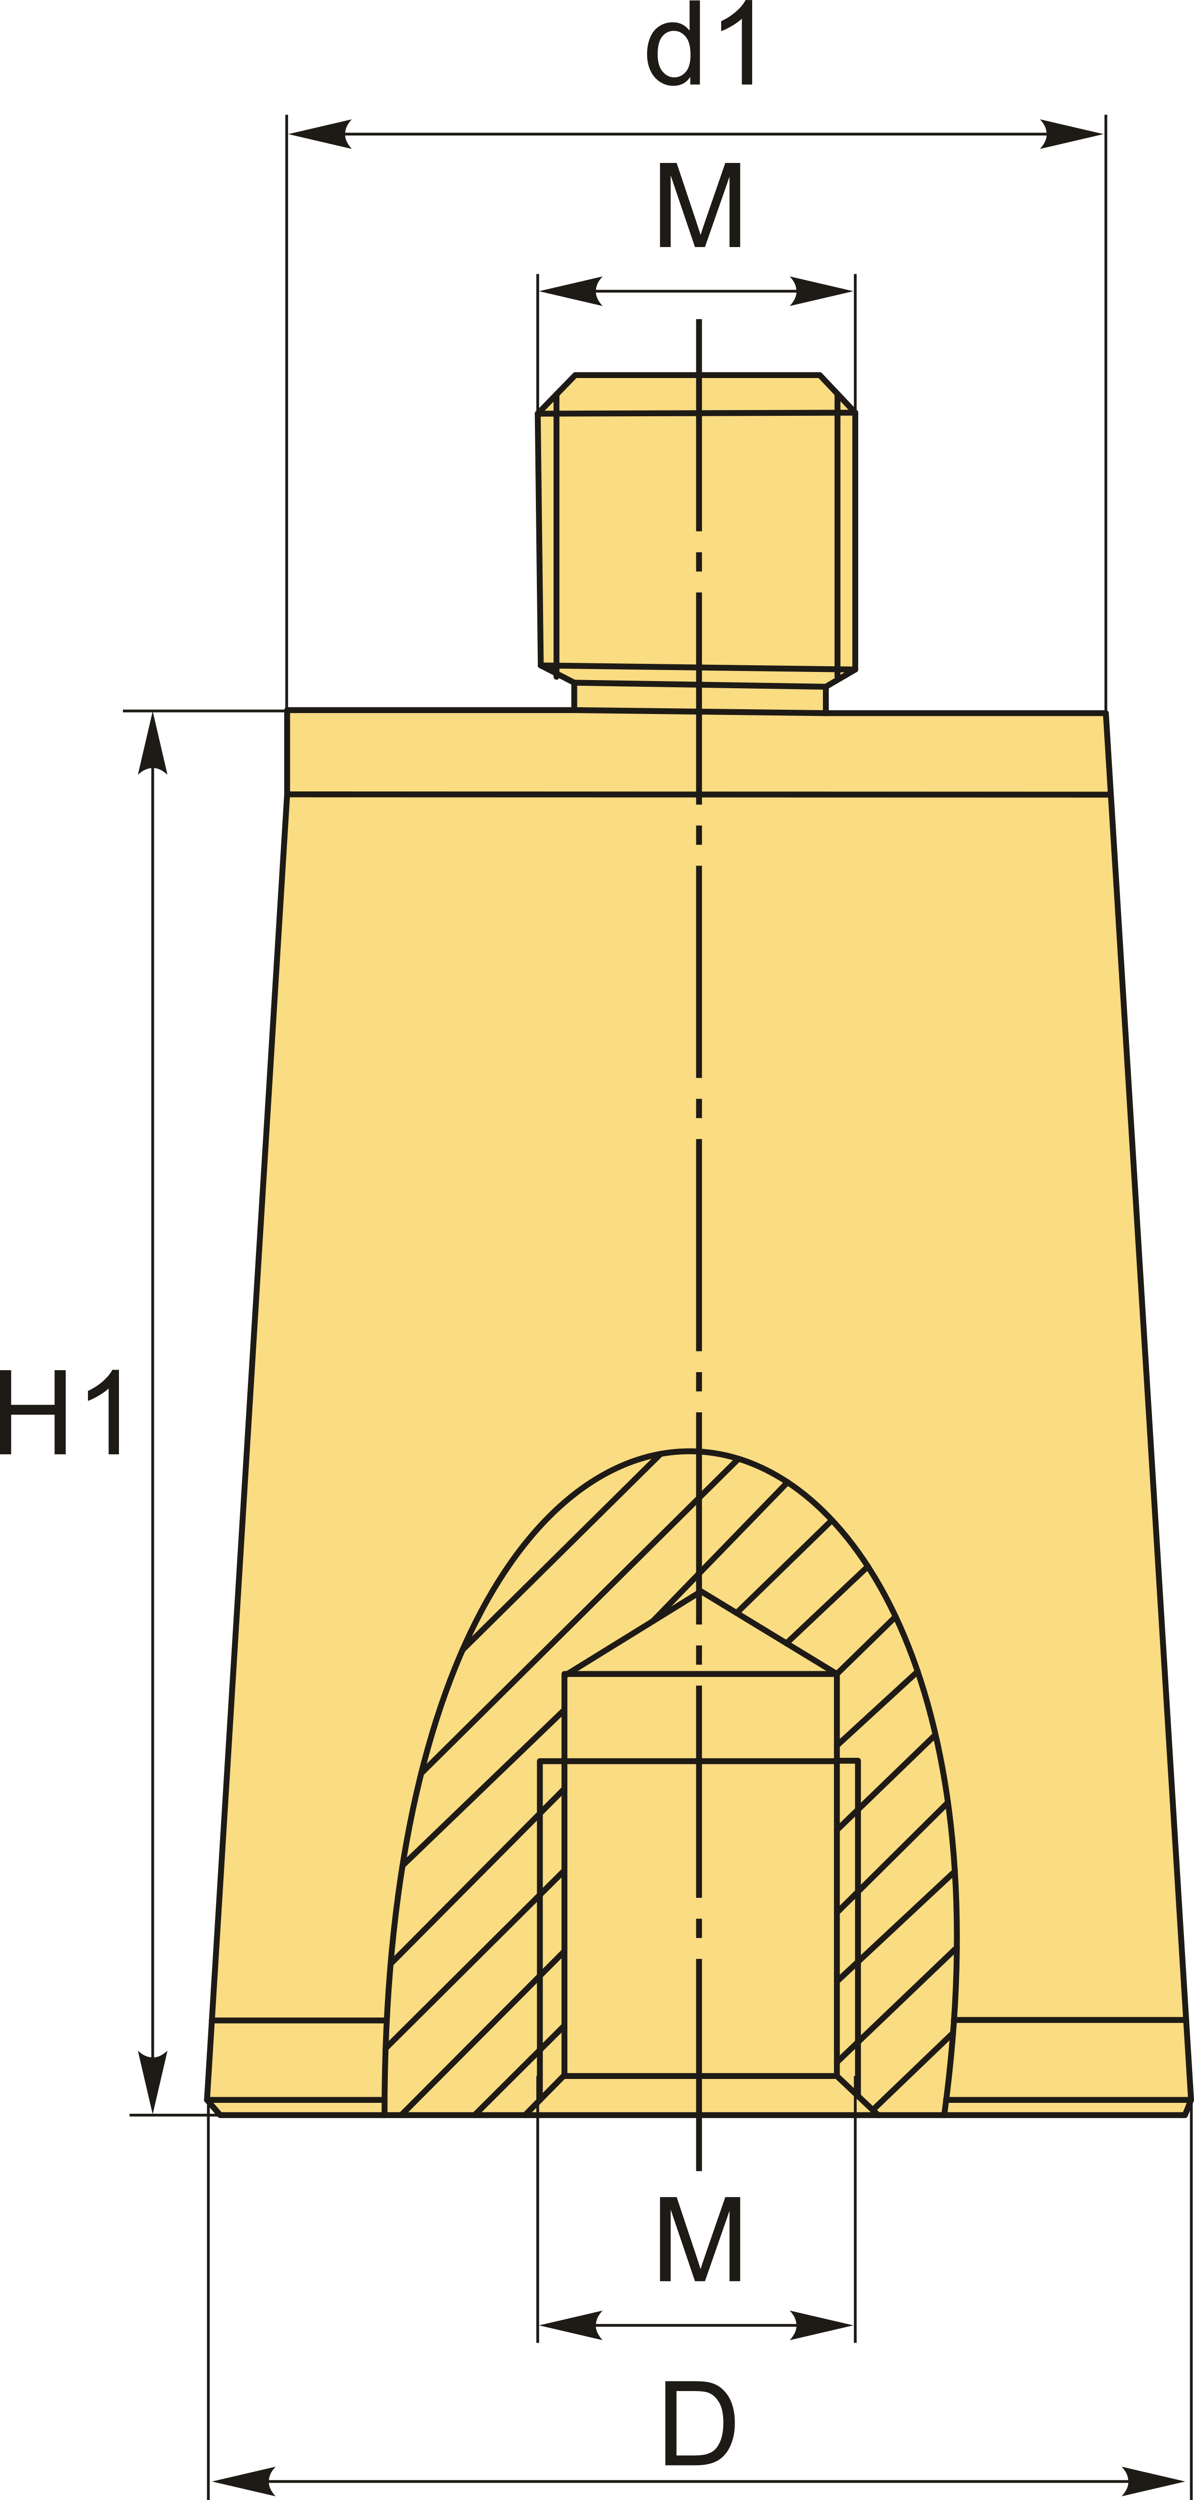 <?xml version="1.0" encoding="UTF-8"?>
<!DOCTYPE svg PUBLIC "-//W3C//DTD SVG 1.1//EN" "http://www.w3.org/Graphics/SVG/1.1/DTD/svg11.dtd">
<!-- Creator: CorelDRAW 2018 (64-Bit) -->
<svg xmlns="http://www.w3.org/2000/svg" xml:space="preserve" width="1017px" height="2128px" version="1.1" style="shape-rendering:geometricPrecision; text-rendering:geometricPrecision; image-rendering:optimizeQuality; fill-rule:evenodd; clip-rule:evenodd"
viewBox="0 0 739.88 1548.06"
 xmlns:xlink="http://www.w3.org/1999/xlink">
 <defs>
  <style type="text/css">
   <![CDATA[
    .str1 {stroke:#1E1A16;stroke-width:1.72;stroke-miterlimit:22.926}
    .str0 {stroke:#1E1A16;stroke-width:3.64;stroke-linecap:round;stroke-linejoin:round;stroke-miterlimit:22.926}
    .fil1 {fill:none}
    .fil2 {fill:#1E1A16}
    .fil0 {fill:#FADC82}
    .fil4 {fill:#1E1A16;fill-rule:nonzero}
    .fil3 {fill:#1E1A16;fill-rule:nonzero}
   ]]>
  </style>
 </defs>
 <g id="Layer_x0020_1">
  <g id="_2277332874464">
   <g>
    <polygon class="fil0 str0" points="335.1,412.03 333.21,256.13 356.47,232.24 507.98,232.24 529.98,255.5 529.98,414.55 511.75,425.23 511.75,441.58 685.26,441.58 738.06,1300.32 734.29,1309.75 136.44,1309.75 128.27,1300.32 177.93,491.87 177.93,439.69 355.84,439.69 355.84,422.72 "/>
    <line class="fil1 str0" x1="333.21" y1="256.13" x2="529.98" y2= "255.5" />
    <line class="fil1 str0" x1="529.98" y1="414.55" x2="335.1" y2= "412.03" />
    <line class="fil1 str0" x1="511.75" y1="425.23" x2="355.84" y2= "422.72" />
    <line class="fil1 str0" x1="511.75" y1="441.58" x2="355.84" y2= "439.69" />
    <line class="fil1 str0" x1="177.93" y1="491.87" x2="688.36" y2= "492.04" />
    <path class="fil1 str0" d="M238.28 1309.75c-0.69,-586.52 416.53,-508.31 346.82,0"/>
    <line class="fil1 str0" x1="738.06" y1="1300.32" x2="586.23" y2= "1300.32" />
    <line class="fil1 str0" x1="735.02" y1="1250.82" x2="591.14" y2= "1250.82" />
    <line class="fil1 str0" x1="128.27" y1="1300.32" x2="238.29" y2= "1300.32" />
    <line class="fil1 str0" x1="131.29" y1="1251.12" x2="239.72" y2= "1251.12" />
    <polyline class="fil1 str0" points="325.33,1309.75 349.77,1284.96 349.77,1037.71 434.46,985.42 518.59,1036.57 518.59,1285.53 544.16,1309.75 "/>
    <line class="fil1 str0" x1="518.59" y1="1285.53" x2="349.77" y2= "1285.53" />
    <line class="fil1 str0" x1="518.59" y1="1036.57" x2="349.77" y2= "1036.57" />
    <polyline class="fil1 str0" points="334.54,1300.41 334.54,1090.57 518.59,1090.57 "/>
    <polyline class="fil1 str0" points="518.59,1090.29 531.66,1090.29 531.66,1297.64 "/>
    <line class="fil1 str0" x1="286.66" y1="1021.6" x2="409.37" y2= "900.28" />
    <line class="fil1 str0" x1="261.02" y1="1098.08" x2="457.64" y2= "903.3" />
    <line class="fil1 str0" x1="249.43" y1="1155.23" x2="349.77" y2= "1058.74" />
    <line class="fil1 str0" x1="404.53" y1="1003.9" x2="488.03" y2= "917.85" />
    <line class="fil1 str0" x1="242.06" y1="1216.06" x2="349.77" y2= "1107.62" />
    <line class="fil1 str0" x1="456.45" y1="998.79" x2="515.54" y2= "941.31" />
    <line class="fil1 str0" x1="238.95" y1="1268.38" x2="349.77" y2= "1158.21" />
    <line class="fil1 str0" x1="248.6" y1="1309.75" x2="349.77" y2= "1208.23" />
    <line class="fil1 str0" x1="294.07" y1="1309.75" x2="349.77" y2= "1254.27" />
    <line class="fil1 str0" x1="487.35" y1="1017.57" x2="537.79" y2= "969.98" />
    <line class="fil1 str0" x1="518.59" y1="1036.57" x2="554.98" y2= "1001.06" />
    <line class="fil1 str0" x1="518.59" y1="1080.91" x2="568.64" y2= "1035.03" />
    <line class="fil1 str0" x1="518.59" y1="1133.2" x2="579.72" y2= "1074.14" />
    <line class="fil1 str0" x1="518.59" y1="1184.35" x2="587.42" y2= "1116.14" />
    <line class="fil1 str0" x1="518.59" y1="1226.98" x2="591.69" y2= "1158.79" />
    <line class="fil1 str0" x1="518.59" y1="1277" x2="592.93" y2= "1205.96" />
    <line class="fil1 str0" x1="540.82" y1="1306.58" x2="590.6" y2= "1258.84" />
    <line class="fil1 str0" x1="344.84" y1="244.18" x2="344.84" y2= "419.07" />
    <line class="fil1 str0" x1="518.97" y1="244.18" x2="518.97" y2= "419.07" />
   </g>
   <path id="ось.cdr" class="fil2" d="M431.35 1188.13l0 11.93 3.63 0 0 -11.93 -3.63 0zm0 156.29l0 -131.41 3.63 0 0 131.41 -3.63 0zm0 -325.53l0 11.93 3.63 0 0 -11.93 -3.63 0zm0 156.29l0 -131.41 3.63 0 0 131.41 -3.63 0zm0 -325.53l0 11.93 3.63 0 0 -11.93 -3.63 0zm0 156.29l0 -131.4 3.63 0 0 131.4 -3.63 0zm0 -325.53l0 11.94 3.63 0 0 -11.94 -3.63 0zm0 156.29l0 -131.4 3.63 0 0 131.4 -3.63 0zm0 -325.53l0 11.94 3.63 0 0 -11.94 -3.63 0zm0 156.29l0 -131.4 3.63 0 0 131.4 -3.63 0zm0 -325.53l0 11.94 3.63 0 0 -11.94 -3.63 0zm0 156.29l0 -131.4 3.63 0 0 131.4 -3.63 0zm0 -169.25l0 -131.4 3.63 0 0 131.4 -3.63 0z"/>
  </g>
  <line class="fil1 str1" x1="80.3" y1="1309.75" x2="267.24" y2= "1309.75" />
  <line class="fil1 str1" x1="94.62" y1="468.78" x2="94.62" y2= "1281.6" />
  <path id="стрелка.cdr" class="fil3" d="M94.62 440.31l9.16 39.42c-2.83,-2.58 -5.97,-4.3 -9.15,-4.17 -3.39,0.14 -5.94,1.22 -9.18,4.17l9.17 -39.42z"/>
  <path id="стрелка.cdr_0" class="fil3" d="M94.62 1309.28l9.16 -39.42c-2.83,2.58 -5.97,4.3 -9.15,4.17 -3.39,-0.14 -5.94,-1.22 -9.18,-4.17l9.17 39.42z"/>
  <polygon class="fil4" points="0,900.53 0,848.44 6.91,848.44 6.91,869.9 33.83,869.9 33.83,848.44 40.74,848.44 40.74,900.53 33.83,900.53 33.83,876.01 6.91,876.01 6.91,900.53 "/>
  <path id="1" class="fil4" d="M73.71 900.53l-6.4 0 0 -40.76c-1.54,1.48 -3.57,2.94 -6.07,4.41 -2.49,1.47 -4.75,2.57 -6.74,3.3l0 -6.19c3.58,-1.67 6.71,-3.71 9.39,-6.11 2.68,-2.39 4.58,-4.7 5.7,-6.96l4.12 0 0 52.31z"/>
  <line class="fil1 str1" x1="76.17" y1="440.22" x2="195.16" y2= "440.22" />
  <path class="fil4" d="M408.98 152.95l0 -52.09 10.33 0 12.32 36.88c1.14,3.43 1.96,6 2.49,7.71 0.59,-1.89 1.52,-4.68 2.78,-8.36l12.54 -36.23 9.23 0 0 52.09 -6.62 0 0 -43.58 -15.21 43.58 -6.2 0 -15.04 -44.38 0 44.38 -6.62 0z"/>
  <line class="fil1 str1" x1="529.98" y1="255.5" x2="529.98" y2= "169.63" />
  <line class="fil1 str1" x1="333.21" y1="255.5" x2="333.21" y2= "169.63" />
  <line class="fil1 str1" x1="520.74" y1="180.29" x2="343.82" y2= "180.29" />
  <path id="стрелка.cdr_1" class="fil3" d="M528.79 180.29l-39.42 9.17c2.58,-2.83 4.3,-5.97 4.18,-9.16 -0.15,-3.38 -1.23,-5.94 -4.18,-9.17l39.42 9.16z"/>
  <path id="стрелка.cdr_2" class="fil3" d="M333.98 180.29l39.42 9.17c-2.58,-2.83 -4.3,-5.97 -4.18,-9.16 0.15,-3.38 1.23,-5.94 4.18,-9.17l-39.42 9.16z"/>
  <path class="fil4" d="M408.98 1412.6l0 -52.09 10.33 0 12.32 36.88c1.14,3.43 1.96,6 2.49,7.71 0.59,-1.89 1.52,-4.68 2.78,-8.36l12.54 -36.23 9.23 0 0 52.09 -6.62 0 0 -43.58 -15.21 43.58 -6.2 0 -15.04 -44.38 0 44.38 -6.62 0z"/>
  <line class="fil1 str1" x1="529.98" y1="1450.78" x2="529.98" y2= "1285.53" />
  <line class="fil1 str1" x1="333.21" y1="1450.78" x2="333.21" y2= "1285.53" />
  <line class="fil1 str1" x1="520.74" y1="1439.94" x2="343.82" y2= "1439.94" />
  <path id="стрелка.cdr_3" class="fil3" d="M528.79 1439.94l-39.42 9.17c2.58,-2.83 4.3,-5.98 4.18,-9.16 -0.15,-3.38 -1.23,-5.94 -4.18,-9.17l39.42 9.16z"/>
  <path id="стрелка.cdr_4" class="fil3" d="M333.98 1439.94l39.42 9.17c-2.58,-2.83 -4.3,-5.98 -4.18,-9.16 0.15,-3.38 1.23,-5.94 4.18,-9.17l-39.42 9.16z"/>
  <path class="fil4" d="M427.74 52.31l0 -4.79c-2.38,3.72 -5.9,5.59 -10.54,5.59 -3.01,0 -5.78,-0.83 -8.29,-2.49 -2.52,-1.65 -4.47,-3.96 -5.86,-6.92 -1.39,-2.97 -2.08,-6.38 -2.08,-10.23 0,-3.76 0.63,-7.17 1.88,-10.24 1.26,-3.05 3.14,-5.41 5.65,-7.03 2.5,-1.64 5.31,-2.45 8.4,-2.45 2.28,0 4.31,0.49 6.08,1.44 1.77,0.96 3.21,2.22 4.33,3.76l0 -18.73 6.4 0 0 52.09 -5.97 0zm-20.22 -18.83c0,4.82 1.02,8.43 3.07,10.81 2.03,2.39 4.45,3.58 7.22,3.58 2.8,0 5.18,-1.14 7.15,-3.42 1.95,-2.28 2.93,-5.76 2.93,-10.44 0,-5.14 -0.99,-8.92 -2.99,-11.34 -1.99,-2.41 -4.45,-3.61 -7.38,-3.61 -2.85,0 -5.22,1.15 -7.14,3.47 -1.9,2.31 -2.86,5.96 -2.86,10.95z"/>
  <path id="1" class="fil4" d="M466.1 52.31l-6.4 0 0 -40.77c-1.54,1.48 -3.57,2.95 -6.07,4.42 -2.5,1.46 -4.75,2.57 -6.74,3.3l0 -6.19c3.58,-1.67 6.71,-3.71 9.39,-6.11 2.68,-2.39 4.58,-4.71 5.7,-6.96l4.12 0 0 52.31z"/>
  <line class="fil1 str1" x1="655.04" y1="83.01" x2="209.52" y2= "83.01" />
  <path id="стрелка.cdr_5" class="fil3" d="M683.84 83.01l-39.42 9.17c2.57,-2.83 4.3,-5.98 4.17,-9.16 -0.14,-3.38 -1.22,-5.94 -4.17,-9.18l39.42 9.17z"/>
  <path id="стрелка.cdr_6" class="fil3" d="M178.58 83.01l39.42 9.17c-2.58,-2.83 -4.3,-5.98 -4.17,-9.16 0.14,-3.38 1.22,-5.94 4.17,-9.18l-39.42 9.17z"/>
  <line class="fil1 str1" x1="685.26" y1="441.58" x2="685.26" y2= "71.02" />
  <line class="fil1 str1" x1="177.65" y1="441.58" x2="177.65" y2= "71.02" />
  <path class="fil4" d="M412.29 1526.6l0 -52.09 17.95 0c4.05,0 7.14,0.24 9.27,0.74 2.98,0.69 5.53,1.94 7.64,3.73 2.75,2.33 4.8,5.29 6.16,8.9 1.37,3.61 2.05,7.75 2.05,12.39 0,3.96 -0.46,7.46 -1.38,10.52 -0.92,3.05 -2.11,5.59 -3.55,7.59 -1.46,2 -3.04,3.57 -4.76,4.71 -1.71,1.15 -3.78,2.03 -6.21,2.62 -2.43,0.6 -5.22,0.89 -8.38,0.89l-18.79 0zm6.91 -6.11l11.11 0c3.43,0 6.12,-0.32 8.07,-0.96 1.96,-0.64 3.51,-1.54 4.67,-2.71 1.63,-1.63 2.9,-3.84 3.81,-6.6 0.91,-2.77 1.37,-6.12 1.37,-10.06 0,-5.45 -0.9,-9.65 -2.68,-12.58 -1.78,-2.94 -3.95,-4.9 -6.51,-5.9 -1.84,-0.71 -4.81,-1.06 -8.91,-1.06l-10.93 0 0 39.87z"/>
  <line class="fil1 str1" x1="705.99" y1="1536.63" x2="158.57" y2= "1536.63" />
  <path id="стрелка.cdr_7" class="fil3" d="M734.47 1536.63l-39.43 9.16c2.58,-2.83 4.31,-5.97 4.18,-9.15 -0.15,-3.39 -1.23,-5.94 -4.18,-9.18l39.43 9.17z"/>
  <path id="стрелка.cdr_8" class="fil3" d="M131.33 1536.63l39.42 9.16c-2.58,-2.83 -4.3,-5.97 -4.18,-9.15 0.15,-3.39 1.23,-5.94 4.18,-9.18l-39.42 9.17z"/>
  <line class="fil1 str1" x1="738.22" y1="1548.06" x2="738.22" y2= "1293.54" />
  <line class="fil1 str1" x1="129.11" y1="1548.06" x2="129.11" y2= "1293.54" />
 </g>
</svg>
